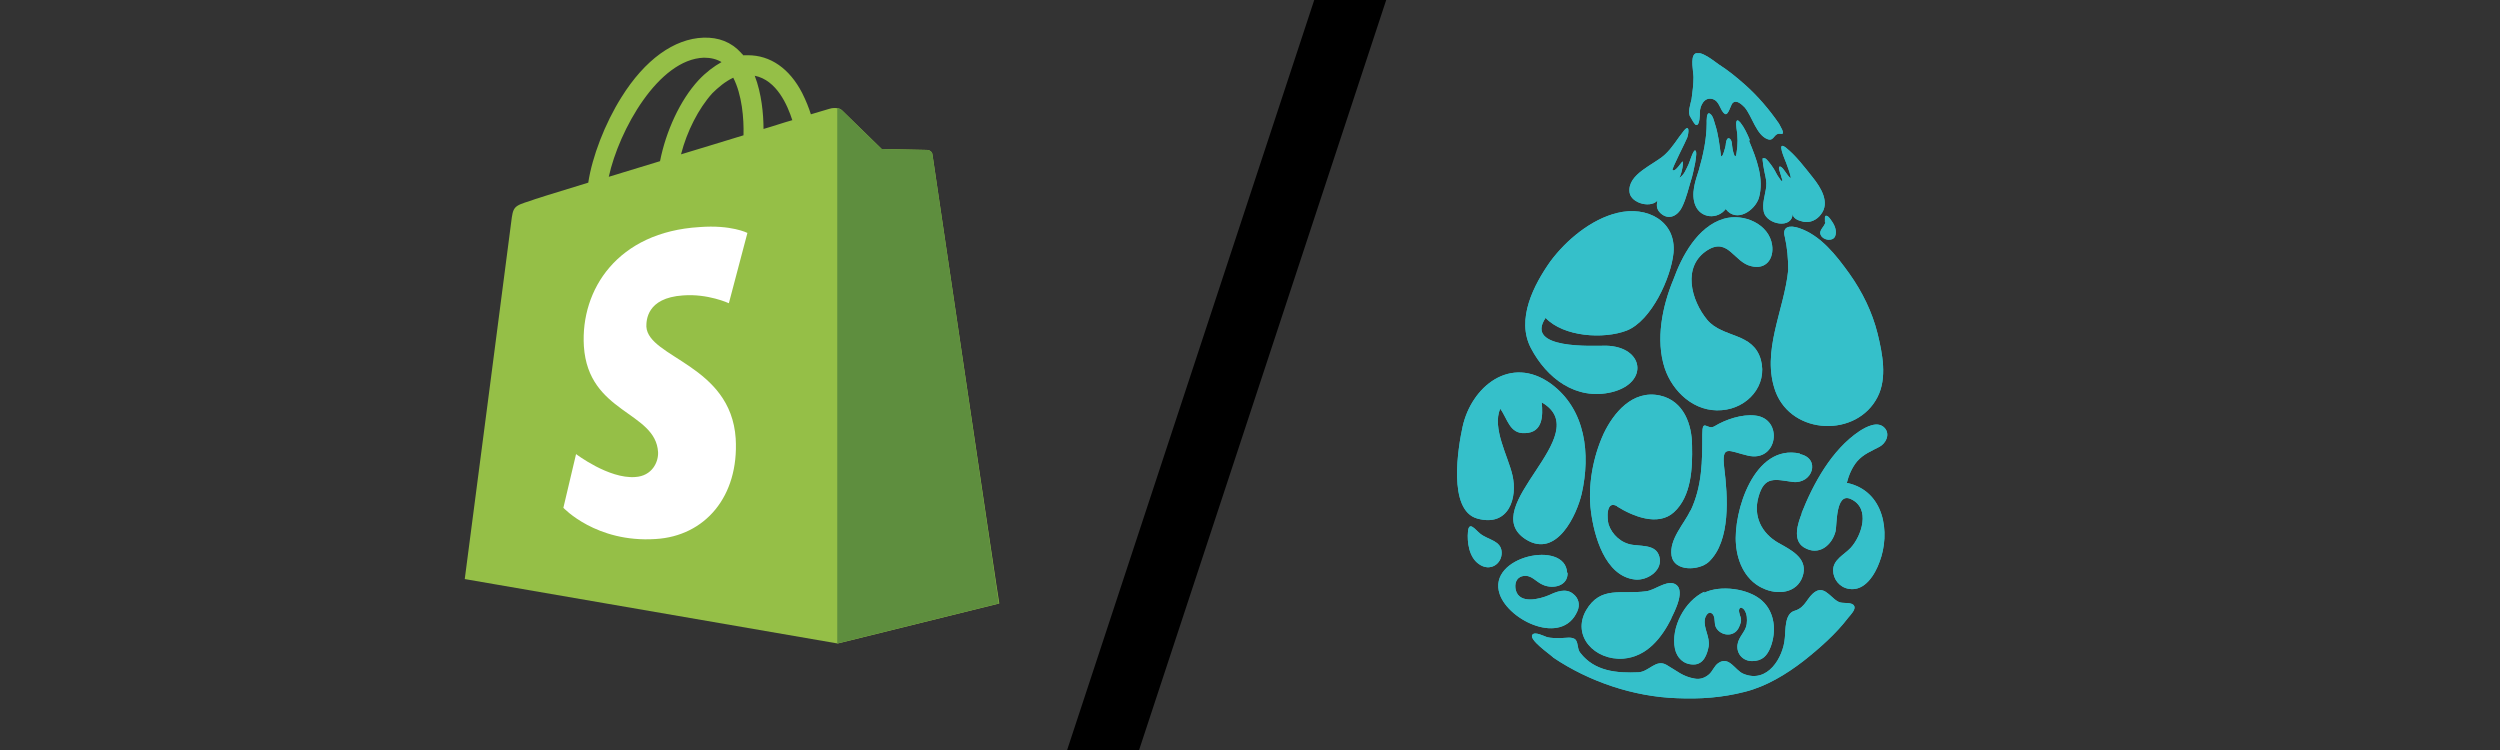 <?xml version="1.0" encoding="UTF-8"?>
<svg xmlns="http://www.w3.org/2000/svg" xmlns:xlink="http://www.w3.org/1999/xlink" id="Layer_1" version="1.1" viewBox="0 58.685 512.1 153.63" width="1600px" height="480px">
  <rect x="0" y="58.685" width="512.1" height="153.63" fill="#333333" stroke="none"/>
  <!-- Generator: Adobe Illustrator 29.1.0, SVG Export Plug-In . SVG Version: 2.1.0 Build 142)  -->
  <defs>
    <style>
      .st0 {
        fill: #35c0ca;
      }

      .st1 {
        clip-path: url(#clippath-4);
      }

      .st2 {
        fill: #fff;
      }

      .st3, .st4 {
        fill: none;
      }

      .st5 {
        clip-path: url(#clippath-1);
      }

      .st6 {
        clip-path: url(#clippath-5);
      }

      .st7 {
        clip-path: url(#clippath-3);
      }

      .st8 {
        fill: #5e8e3e;
      }

      .st9 {
        fill: #95bf47;
      }

      .st4 {
        stroke: #000;
        stroke-linecap: round;
        stroke-linejoin: round;
        stroke-width: 14px;
      }

      .st10 {
        clip-path: url(#clippath-2);
      }

      .st11 {
        clip-path: url(#clippath);
      }
    </style>
    <clipPath id="clippath">
      <rect class="st3" x="298.5" y="69.6" width="88.1" height="132.1"/>
    </clipPath>
    <clipPath id="clippath-1">
      <rect class="st3" x="298.5" y="69.6" width="88.1" height="132.1"/>
    </clipPath>
    <clipPath id="clippath-2">
      <rect class="st3" x="298.5" y="69.6" width="88.1" height="132.1"/>
    </clipPath>
    <clipPath id="clippath-3">
      <rect class="st3" x="298.5" y="69.6" width="88.1" height="132.1"/>
    </clipPath>
    <clipPath id="clippath-4">
      <rect class="st3" x="298.5" y="69.6" width="88.1" height="132.1"/>
    </clipPath>
    <clipPath id="clippath-5">
      <rect class="st3" x="298.5" y="69.6" width="88.1" height="132.1"/>
    </clipPath>
  </defs>
  <g>
    <path class="st9" d="M191,90.4c0-.6-.6-1-1.1-1s-9.3-.2-9.3-.2c0,0-7.4-7.2-8.1-7.9s-2.2-.5-2.7-.3c0,0-1.4.4-3.7,1.1-.4-1.3-1-2.8-1.8-4.4-2.6-5-6.5-7.7-11.1-7.7h0c-.3,0-.6,0-1,0,0-.2-.3-.3-.4-.5-2-2.2-4.6-3.2-7.7-3.1-6,.2-12,4.5-16.8,12.2-3.4,5.4-6,12.2-6.8,17.5-6.9,2.1-11.7,3.6-11.8,3.7-3.5,1.1-3.6,1.2-4,4.5-.3,2.5-9.5,73-9.5,73l76.4,13.2,33.1-8.2c-.1,0-13.6-91.4-13.7-92ZM162.3,83.3c-1.8.5-3.8,1.2-5.9,1.8,0-3-.4-7.3-1.8-10.9,4.5.9,6.7,6,7.7,9.1ZM152.3,86.4c-4,1.2-8.4,2.6-12.8,3.9,1.2-4.7,3.6-9.4,6.4-12.5,1.1-1.1,2.6-2.4,4.3-3.2,1.8,3.5,2.2,8.4,2.1,11.8ZM144.2,70.5c1.4,0,2.6.3,3.6.9-1.6.9-3.2,2.1-4.7,3.7-3.8,4.1-6.7,10.5-7.9,16.6-3.6,1.1-7.2,2.2-10.5,3.2,2.1-9.6,10.2-24.1,19.5-24.4Z"/>
    <g>
      <path class="st8" d="M189.9,89.4c-.5,0-9.3-.2-9.3-.2,0,0-7.4-7.2-8.1-7.9-.3-.3-.6-.4-1-.5v109.7l33.1-8.2s-13.5-91.3-13.6-92c0-.5-.6-.9-1.1-.9Z"/>
      <path class="st2" d="M153.1,106.4l-3.8,14.4s-4.3-2-9.4-1.6c-7.5.5-7.5,5.2-7.5,6.4.4,6.4,17.3,7.8,18.3,22.9.7,11.9-6.3,20-16.4,20.6-12.2.8-18.9-6.4-18.9-6.4l2.6-11s6.7,5.1,12.1,4.7c3.5-.2,4.8-3.1,4.7-5.1-.5-8.4-14.3-7.9-15.2-21.7-.7-11.6,6.9-23.4,23.7-24.4,6.5-.5,9.8,1.2,9.8,1.2Z"/>
    </g>
  </g>
  <line class="st4" x1="223.1" y1="221" x2="280.1" y2="48"/>
  <g>
    <g class="st11">
      <path class="st0" d="M317.6,112.2c-3.4,4.8-7.1,11.9-4,17.8,3.2,6.1,9.2,10.8,16.6,9,7.6-1.9,6.6-9.3-1.2-9.5-2.7,0-16.8.8-12.4-5.7,3.7,3.9,11.9,4.4,16.6,2.6,5.1-2,9.1-10.9,9.6-15.9.6-6.5-5.4-9.7-11.5-8.2-5.4,1.3-10.5,5.6-13.7,9.9"/>
      <path class="st0" d="M317.7,137.3c7.2,5.3,8.1,14.5,6.3,22.5-1,4.3-5.1,13.3-11.4,9.4-10.5-6.6,14.7-21.5,3.2-28.1.3,2.8.2,6.2-3.4,6.3-3.2.2-3.6-3-5.1-5-1.7,4,1.6,9.7,2.5,13.6,1.1,4.6-.7,10.7-7.2,8.9-6.1-1.7-3.9-14.7-3-18.8,1.8-8.2,9.8-14.8,18.1-8.8"/>
    </g>
    <path class="st0" d="M346.3,163.2c-1.3,2.8-4.4,5.9-3.9,9.3.5,3.3,5.6,3.1,7.6,1.3,4.6-4.3,3.9-13.6,3.2-19.2-.6-5,.9-3.5,4.8-2.6,6.2,1.5,7.4-7.6,1.5-8.2-2.7-.3-6,.8-8.3,2.2-1.5.9-2.5-1.8-2.5,1.7,0,5.4,0,10.5-2.4,15.6"/>
    <g class="st5">
      <path class="st0" d="M368.7,151.6c-9.4-2.1-13.7,12-13.1,18.6.3,3.8,2.1,7.7,6,9.2,3.3,1.3,7,.4,7.8-3.2.7-3.3-2.6-4.9-5.1-6.3-3.5-2-5.2-5.5-4.1-9.4,1.2-4.4,3.4-3.6,7-3.1,4.1.5,5.8-4.8,1.5-5.7"/>
      <path class="st0" d="M369.1,163.8c-.8,2-2,5.5.4,7,3.1,1.9,5.8-.5,6.5-3.3.3-1.4,0-8,3.1-6.6,4.2,1.9,2.2,7.6,0,10-1.3,1.4-3.6,2.4-3.6,4.6,0,1.8,1.3,3.5,3.2,3.8,3.3.6,5.4-3,6.3-5.5,2.3-6,1-14.6-6.7-16.2.4-1.6,1.1-3.2,2.1-4.4,1.3-1.5,2.9-2.1,4.6-3,1.3-.7,2.2-2.5,1.1-3.8-1.4-1.6-3.8-.3-5.2.6-5.7,3.8-9.5,10.8-11.9,16.9"/>
    </g>
    <path class="st0" d="M300.7,167.6c-.2,2.1.2,5.2,2.2,6.6,2.3,1.7,4.8,0,4.7-2.4-.1-2.4-2.8-2.5-4.4-3.8-1-.8-2.3-2.7-2.5-.4"/>
    <path class="st0" d="M321,176c-.3-6.8-16.5-3.4-13.8,4.4,1.9,5.5,12.8,10.6,15.9,3.5.6-1.3.3-2.7-.9-3.6-1.5-1.2-3.4-.4-4.9.3-1.9.8-6,1.9-6.8-1-.3-1.2,0-2.6,1.4-2.9,1.8-.4,2.7,1.2,4.2,1.8,2.1.9,5.1.2,5-2.5"/>
    <path class="st0" d="M342.4,185.3c-2,4-5,7.9-9.9,8.3-5.8.4-10.6-4.6-7.6-9.9,3-5.1,7.2-3.2,12.3-3.9,1.7-.2,3.9-2.1,5.6-1.6,2.8.9.2,5.8-.5,7.2"/>
    <path class="st0" d="M349.1,179.9c-4,1.9-6.9,7.3-6,11.7.4,1.8,1.7,3.2,3.8,3.2,2.1,0,2.8-2.1,3.1-3.7.3-1.9-1-3.6-.8-5.4,0-.5.6-1.9,1.4-1.4.7.4.6,1.6.7,2.3.3,1.7,2.6,2.7,4.1,1.6.7-.5,1-1.4,1.2-2.1.1-.5,0-.9-.2-1.4-.1-.4-.3-.9-.1-1.3.2-.5.8-.1,1,.2.6.9.6,1.9.5,2.9-.2,1.6-1.7,2.6-1.9,4.3-.2,1.8,1.1,3.3,3,3.3,2.1,0,3.1-1.1,3.8-2.9,1.2-3.2.9-7.1-1.8-9.5-2.8-2.5-8.5-3.2-11.8-1.6"/>
    <path class="st0" d="M339.7,99.5c-1.2,2-5.6.9-5.9-1.4-.5-3.8,5.1-5.7,7.3-7.8,1.5-1.4,2.5-3.2,3.8-4.8,1.3-1.6,1,.6.7,1.4-.2.6-3.2,6.4-3,6.6.6.6,2-2,2.1-1.7.2.4-.4,3.2-.8,3.3,1-.3,1.6-2,2-2.8.2-.4.9-2.8,1.3-2.8.8,0-.5,5-.6,5.4-.7,2.2-1.1,4.3-2.1,6.3-.8,1.6-2.6,2.7-4.3,1.2-1-.9-.9-1.8-.6-3"/>
    <path class="st0" d="M371.3,95c-1.6-2-3.4-4.4-5.4-6-2.2-1.8-.2,2.5,0,3.1.3.9.7,1.8.9,2.8.2,1-1.4-1.5-1.6-1.7-.1-.1-.4-.4-.6-.4-.2,0-.2.3-.2.4,0,.2.4,1.3.5,1.7,0,.2.2.5.2.7,0,.5-.5-.2-.6-.4-.5-.6-.8-1.4-1.2-2-.3-.5-.7-1-1.1-1.5-.2-.2-.4-.5-.7-.6-.1,0-.2,0-.4,0-.2,0,.3,2.7.4,3.1.2.9.4,1.8.3,2.7-.2,1.7-.9,3.5-.5,5.2.6,2.6,5.9,3.6,5.9.3,0,1.1,1.3,1.5,2.2,1.7,1.4.3,2.8-.4,3.6-1.5,1.9-2.4,0-5.5-1.7-7.6"/>
    <path class="st0" d="M373.9,104.1c0,1-1.5,1.7-.9,2.8.5,1,2.4,1.3,2.9.2.4-1,0-2.1-.6-3-.3-.4-.6-1-1.1-1.2-.6-.2-.3.9-.4,1.2"/>
    <path class="st0" d="M358.4,87.3c-.5-1.2-1.1-2.5-1.9-3.5-1-1.2-.9.3-.8,1.1.3,1.7.3,3.5,0,5.2-.3,1.9-.9-1.2-.9-1.6,0-.4-.1-1.4-.7-1.5-.5,0-.6,1.2-.6,1.4,0,.2-.8,3.3-1,2-.3-2.1-.5-4.2-1.2-6.3-.2-.6-.4-1.7-1-2.1-.8-.6-.7,1.6-.7,1.9,0,3.2-.7,6.5-1.6,9.6-.7,2.2-1.7,4.9-.7,7.3,1.1,2.6,4.5,2.9,6.2.7,2.2,2.9,6,.3,6.8-2.3,1.1-3.9-.5-8-2-11.6"/>
    <g class="st10">
      <path class="st0" d="M331.2,162.4c3.2,2,8.4,4.2,11.7,1.2,3.6-3.3,3.8-9.1,3.7-13.6,0-4.2-1.6-9.2-6.6-10.3-5.6-1.2-9.5,3.6-11.5,7.8-2.2,4.8-3.3,10.7-2.6,16,.6,4.7,2.8,13.3,9.1,13.9,2.4.2,5.3-1.7,5-4.2-.4-2.9-3.2-2.6-5.5-2.9-2.4-.3-4.3-2.1-5-4.2-.3-1.1-.6-5.1,1.8-3.7"/>
      <path class="st0" d="M348.2,81.7c0-1.3.9-3.3,2.7-2.7,1.4.5,1.4,2.3,2.4,3,.7.5,1.2-1.8,1.6-2.2.8-.8,1.9.3,2.5.9,1.5,1.8,2.4,5.7,4.7,6.5,1.4.5,1.2-1.4,2.7-1.1,1.1.2-.3-1.8-.4-2.1-2-2.9-4.3-5.6-7-8-1.7-1.5-3.4-2.9-5.3-4.1-.9-.6-3.7-3-4.9-2.2-1,.7-.3,3.8-.3,4.8,0,1.5-.2,3-.4,4.5-.2,1-.9,2.8-.2,3.7.2.3.8,1.6,1.2,1.6.7,0,.7-2.2.7-2.6"/>
      <path class="st0" d="M318.2,193.4c7.3,4.9,16.4,8,25.3,8.3,4.8.2,9.2-.1,13.9-1.3,4.4-1.1,8.5-3.6,12-6.3,3.3-2.6,6.7-5.6,9.2-8.9.5-.6,1.6-1.7,1.2-2.4-.4-.8-2-.5-2.8-.7-1.7-.4-3-3.4-5-2.3-1.9,1.1-2,3.3-4.4,4-2.1.6-1.8,4-2,5.6-.3,3.9-3.5,9.4-8.5,7.3-1.7-.7-2.9-3.7-5.1-2.2-.8.5-1.2,1.7-1.9,2.3-.8.7-1.8,1.1-2.9.9-2.5-.4-3.7-1.6-5.8-2.8-2.2-1.3-3.6,1.4-5.8,1.5-4.4.2-9-.2-11.9-4-.6-.7-.4-1.9-.9-2.6-.6-.8-2.2-.4-3.2-.4-.9,0-1.9,0-2.7-.2-.6-.2-2.5-1.2-3-.5-.8,1,3.6,4,4.2,4.6"/>
    </g>
    <path class="st0" d="M342.8,115.9c1.7-4.7,4.9-10.8,10.3-12.4,4.1-1.2,9.3,1.1,9.9,5.4.4,2.7-1.2,5.1-4.3,4.3-3.5-.8-4.7-5.9-8.9-3.3-5.3,3.3-3.4,10.3-.1,14.3,3.2,3.8,9.4,2.5,11,8.2,1.4,5.2-2.7,9.9-8,10.3-5.6.5-10.1-3.8-11.7-8.6-1.9-5.8-.5-12.7,1.8-18.2"/>
    <path class="st0" d="M366.3,114c0-2.3-.2-4.6-.7-6.8-.6-2.2,1.1-2.4,2.9-1.8,4.5,1.5,7.7,5.7,10.3,9.3,2.7,3.8,4.7,7.9,5.8,12.3,1,4.1,2,9.1,0,13-4.2,8.3-17.5,7.9-20.9-1.1-3-8.2,1.8-16.7,2.6-24.9"/>
    <g class="st7">
      <path class="st0" d="M317.6,112.2c-3.4,4.8-7.1,11.9-4,17.8,3.2,6.1,9.2,10.8,16.6,9,7.6-1.9,6.6-9.3-1.2-9.5-2.7,0-16.8.8-12.4-5.7,3.7,3.9,11.9,4.4,16.6,2.6,5.1-2,9.1-10.9,9.6-15.9.6-6.5-5.4-9.7-11.5-8.2-5.4,1.3-10.5,5.6-13.7,9.9"/>
      <path class="st0" d="M317.7,137.3c7.2,5.3,8.1,14.5,6.3,22.5-1,4.3-5.1,13.3-11.4,9.4-10.5-6.6,14.7-21.5,3.2-28.1.3,2.8.2,6.2-3.4,6.3-3.2.2-3.6-3-5.1-5-1.7,4,1.6,9.7,2.5,13.6,1.1,4.6-.7,10.7-7.2,8.9-6.1-1.7-3.9-14.7-3-18.8,1.8-8.2,9.8-14.8,18.1-8.8"/>
    </g>
    <path class="st0" d="M346.3,163.2c-1.3,2.8-4.4,5.9-3.9,9.3.5,3.3,5.6,3.1,7.6,1.3,4.6-4.3,3.9-13.6,3.2-19.2-.6-5,.9-3.5,4.8-2.6,6.2,1.5,7.4-7.6,1.5-8.2-2.7-.3-6,.8-8.3,2.2-1.5.9-2.5-1.8-2.5,1.7,0,5.4,0,10.5-2.4,15.6"/>
    <g class="st1">
      <path class="st0" d="M368.7,151.6c-9.4-2.1-13.7,12-13.1,18.6.3,3.8,2.1,7.7,6,9.2,3.3,1.3,7,.4,7.8-3.2.7-3.3-2.6-4.9-5.1-6.3-3.5-2-5.2-5.5-4.1-9.4,1.2-4.4,3.4-3.6,7-3.1,4.1.5,5.8-4.8,1.5-5.7"/>
      <path class="st0" d="M369.1,163.8c-.8,2-2,5.5.4,7,3.1,1.9,5.8-.5,6.5-3.3.3-1.4,0-8,3.1-6.6,4.2,1.9,2.2,7.6,0,10-1.3,1.4-3.6,2.4-3.6,4.6,0,1.8,1.3,3.5,3.2,3.8,3.3.6,5.4-3,6.3-5.5,2.3-6,1-14.6-6.7-16.2.4-1.6,1.1-3.2,2.1-4.4,1.3-1.5,2.9-2.1,4.6-3,1.3-.7,2.2-2.5,1.1-3.8-1.4-1.6-3.8-.3-5.2.6-5.7,3.8-9.5,10.8-11.9,16.9"/>
    </g>
    <path class="st0" d="M300.7,167.6c-.2,2.1.2,5.2,2.2,6.6,2.3,1.7,4.8,0,4.7-2.4-.1-2.4-2.8-2.5-4.4-3.8-1-.8-2.3-2.7-2.5-.4"/>
    <path class="st0" d="M321,176c-.3-6.8-16.5-3.4-13.8,4.4,1.9,5.5,12.8,10.6,15.9,3.5.6-1.3.3-2.7-.9-3.6-1.5-1.2-3.4-.4-4.9.3-1.9.8-6,1.9-6.8-1-.3-1.2,0-2.6,1.4-2.9,1.8-.4,2.7,1.2,4.2,1.8,2.1.9,5.1.2,5-2.5"/>
    <path class="st0" d="M342.4,185.3c-2,4-5,7.9-9.9,8.3-5.8.4-10.6-4.6-7.6-9.9,3-5.1,7.2-3.2,12.3-3.9,1.7-.2,3.9-2.1,5.6-1.6,2.8.9.2,5.8-.5,7.2"/>
    <path class="st0" d="M349.1,179.9c-4,1.9-6.9,7.3-6,11.7.4,1.8,1.7,3.2,3.8,3.2,2.1,0,2.8-2.1,3.1-3.7.3-1.9-1-3.6-.8-5.4,0-.5.6-1.9,1.4-1.4.7.4.6,1.6.7,2.3.3,1.7,2.6,2.7,4.1,1.6.7-.5,1-1.4,1.2-2.1.1-.5,0-.9-.2-1.4-.1-.4-.3-.9-.1-1.3.2-.5.8-.1,1,.2.6.9.6,1.9.5,2.9-.2,1.6-1.7,2.6-1.9,4.3-.2,1.8,1.1,3.3,3,3.3,2.1,0,3.1-1.1,3.8-2.9,1.2-3.2.9-7.1-1.8-9.5-2.8-2.5-8.5-3.2-11.8-1.6"/>
    <path class="st0" d="M339.7,99.5c-1.2,2-5.6.9-5.9-1.4-.5-3.8,5.1-5.7,7.3-7.8,1.5-1.4,2.5-3.2,3.8-4.8,1.3-1.6,1,.6.7,1.4-.2.6-3.2,6.4-3,6.6.6.6,2-2,2.1-1.7.2.4-.4,3.2-.8,3.3,1-.3,1.6-2,2-2.8.2-.4.9-2.8,1.3-2.8.8,0-.5,5-.6,5.4-.7,2.2-1.1,4.3-2.1,6.3-.8,1.6-2.6,2.7-4.3,1.2-1-.9-.9-1.8-.6-3"/>
    <path class="st0" d="M371.3,95c-1.6-2-3.4-4.4-5.4-6-2.2-1.8-.2,2.5,0,3.1.3.9.7,1.8.9,2.8.2,1-1.4-1.5-1.6-1.7-.1-.1-.4-.4-.6-.4-.2,0-.2.3-.2.4,0,.2.4,1.3.5,1.7,0,.2.2.5.2.7,0,.5-.5-.2-.6-.4-.5-.6-.8-1.4-1.2-2-.3-.5-.7-1-1.1-1.5-.2-.2-.4-.5-.7-.6-.1,0-.2,0-.4,0-.2,0,.3,2.7.4,3.1.2.9.4,1.8.3,2.7-.2,1.7-.9,3.5-.5,5.2.6,2.6,5.9,3.6,5.9.3,0,1.1,1.3,1.5,2.2,1.7,1.4.3,2.8-.4,3.6-1.5,1.9-2.4,0-5.5-1.7-7.6"/>
    <path class="st0" d="M373.9,104.1c0,1-1.5,1.7-.9,2.8.5,1,2.4,1.3,2.9.2.4-1,0-2.1-.6-3-.3-.4-.6-1-1.1-1.2-.6-.2-.3.9-.4,1.2"/>
    <path class="st0" d="M358.4,87.3c-.5-1.2-1.1-2.5-1.9-3.5-1-1.2-.9.3-.8,1.1.3,1.7.3,3.5,0,5.2-.3,1.9-.9-1.2-.9-1.6,0-.4-.1-1.4-.7-1.5-.5,0-.6,1.2-.6,1.4,0,.2-.8,3.3-1,2-.3-2.1-.5-4.2-1.2-6.3-.2-.6-.4-1.7-1-2.1-.8-.6-.7,1.6-.7,1.9,0,3.2-.7,6.5-1.6,9.6-.7,2.2-1.7,4.9-.7,7.3,1.1,2.6,4.5,2.9,6.2.7,2.2,2.9,6,.3,6.8-2.3,1.1-3.9-.5-8-2-11.6"/>
    <g class="st6">
      <path class="st0" d="M331.2,162.4c3.2,2,8.4,4.2,11.7,1.2,3.6-3.3,3.8-9.1,3.7-13.6,0-4.2-1.6-9.2-6.6-10.3-5.6-1.2-9.5,3.6-11.5,7.8-2.2,4.8-3.3,10.7-2.6,16,.6,4.7,2.8,13.3,9.1,13.9,2.4.2,5.3-1.7,5-4.2-.4-2.9-3.2-2.6-5.5-2.9-2.4-.3-4.3-2.1-5-4.2-.3-1.1-.6-5.1,1.8-3.7"/>
      <path class="st0" d="M348.2,81.7c0-1.3.9-3.3,2.7-2.7,1.4.5,1.4,2.3,2.4,3,.7.5,1.2-1.8,1.6-2.2.8-.8,1.9.3,2.5.9,1.5,1.8,2.4,5.7,4.7,6.5,1.4.5,1.2-1.4,2.7-1.1,1.1.2-.3-1.8-.4-2.1-2-2.9-4.3-5.6-7-8-1.7-1.5-3.4-2.9-5.3-4.1-.9-.6-3.7-3-4.9-2.2-1,.7-.3,3.8-.3,4.8,0,1.5-.2,3-.4,4.5-.2,1-.9,2.8-.2,3.7.2.3.8,1.6,1.2,1.6.7,0,.7-2.2.7-2.6"/>
      <path class="st0" d="M318.2,193.4c7.3,4.9,16.4,8,25.3,8.3,4.8.2,9.2-.1,13.9-1.3,4.4-1.1,8.5-3.6,12-6.3,3.3-2.6,6.7-5.6,9.2-8.9.5-.6,1.6-1.7,1.2-2.4-.4-.8-2-.5-2.8-.7-1.7-.4-3-3.4-5-2.3-1.9,1.1-2,3.3-4.4,4-2.1.6-1.8,4-2,5.6-.3,3.9-3.5,9.4-8.5,7.3-1.7-.7-2.9-3.7-5.1-2.2-.8.5-1.2,1.7-1.9,2.3-.8.7-1.8,1.1-2.9.9-2.5-.4-3.7-1.6-5.8-2.8-2.2-1.3-3.6,1.4-5.8,1.5-4.4.2-9-.2-11.9-4-.6-.7-.4-1.9-.9-2.6-.6-.8-2.2-.4-3.2-.4-.9,0-1.9,0-2.7-.2-.6-.2-2.5-1.2-3-.5-.8,1,3.6,4,4.2,4.6"/>
    </g>
    <path class="st0" d="M342.8,115.9c1.7-4.7,4.9-10.8,10.3-12.4,4.1-1.2,9.3,1.1,9.9,5.4.4,2.7-1.2,5.1-4.3,4.3-3.5-.8-4.7-5.9-8.9-3.3-5.3,3.3-3.4,10.3-.1,14.3,3.2,3.8,9.4,2.5,11,8.2,1.4,5.2-2.7,9.9-8,10.3-5.6.5-10.1-3.8-11.7-8.6-1.9-5.8-.5-12.7,1.8-18.2"/>
    <path class="st0" d="M366.3,114c0-2.3-.2-4.6-.7-6.8-.6-2.2,1.1-2.4,2.9-1.8,4.5,1.5,7.7,5.7,10.3,9.3,2.7,3.8,4.7,7.9,5.8,12.3,1,4.1,2,9.1,0,13-4.2,8.3-17.5,7.9-20.9-1.1-3-8.2,1.8-16.7,2.6-24.9"/>
  </g>
<path fill="#ffffff" stroke="none" d="M0,-0.046h512.1v271.093h-512.1zM0,0v271h512.1v-271z"/><path fill="#ffffff" stroke="none" d="M0,58.685h512.1v153.63h-512.1zM0,-0.046v271.093h512.1v-271.093z"/></svg>
